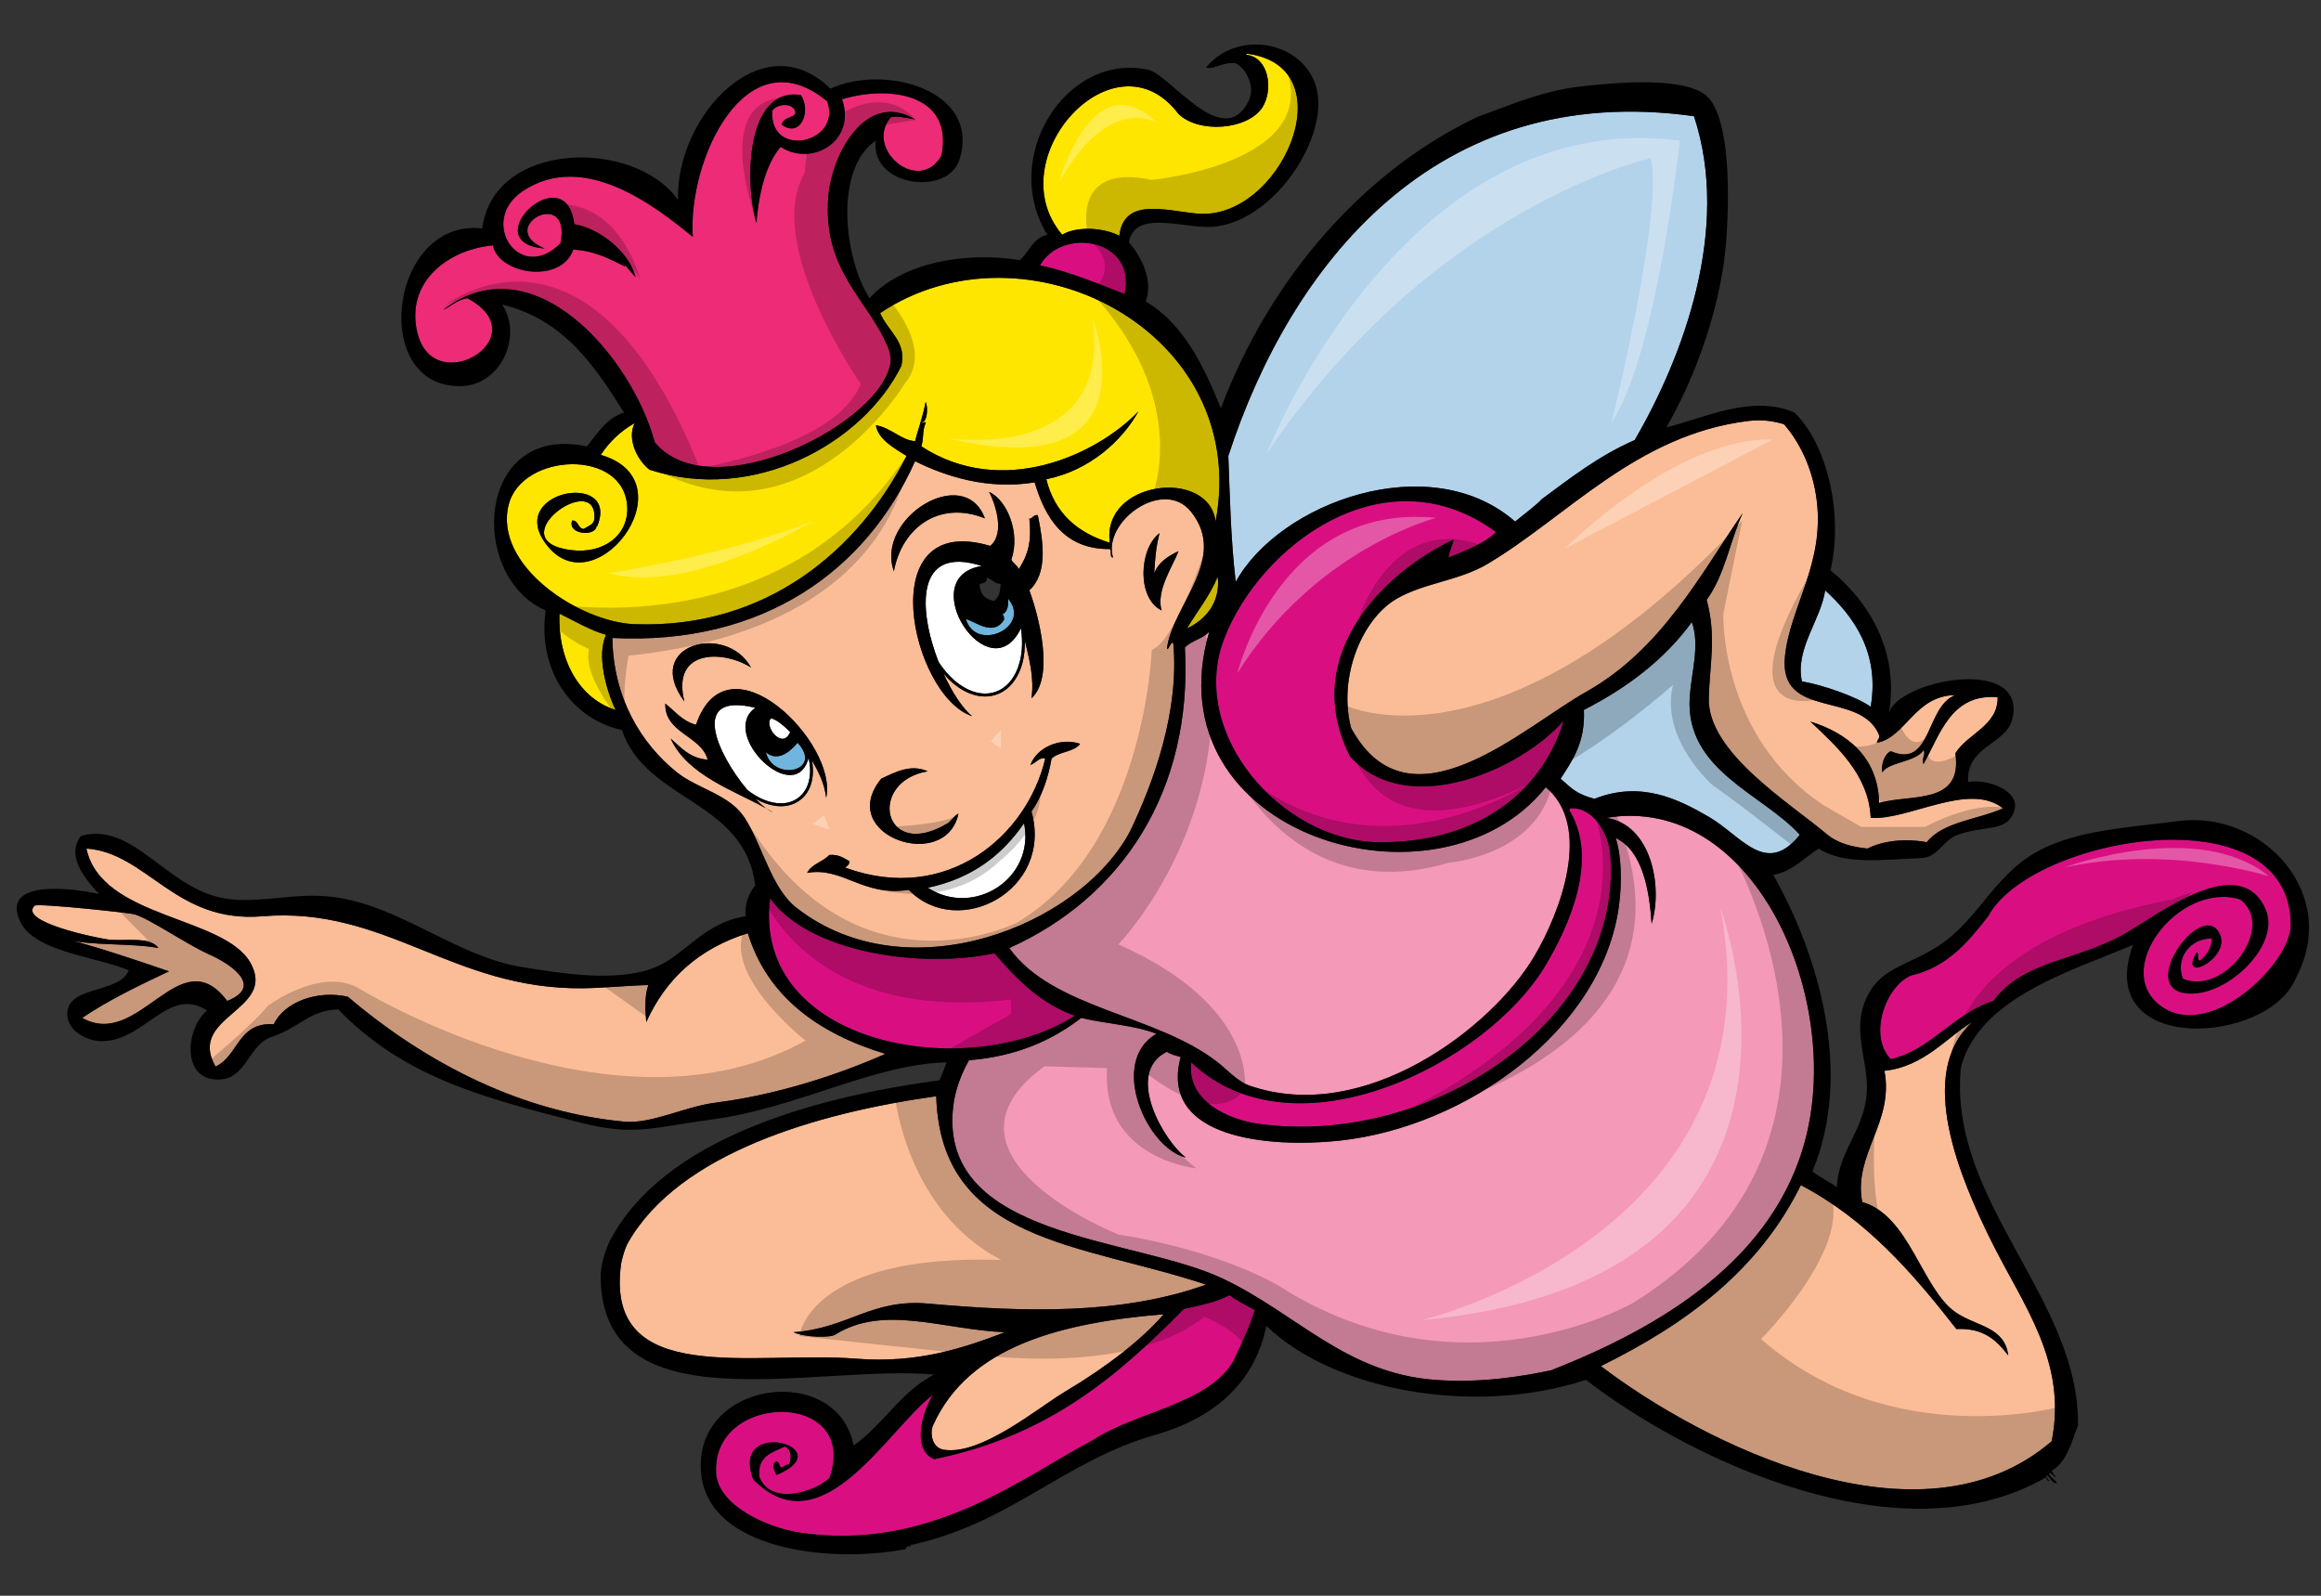<?xml version="1.0" encoding="utf-8"?>
<!-- Generator: Adobe Illustrator 17.0.0, SVG Export Plug-In . SVG Version: 6.00 Build 0)  -->
<!DOCTYPE svg PUBLIC "-//W3C//DTD SVG 1.1//EN" "http://www.w3.org/Graphics/SVG/1.1/DTD/svg11.dtd">
<svg version="1.1" id="Layer_1" xmlns="http://www.w3.org/2000/svg" xmlns:xlink="http://www.w3.org/1999/xlink" x="0px" y="0px"
	 width="200px" height="137.5px" viewBox="0 0 200 137.5" style="enable-background:new 0 0 200 137.5;" xml:space="preserve">
<rect x="0" y="0" width="200" height="137.5" fill="#333333" stroke="none"/>
<path id="color6" style="fill:#EE2B76;" d="M56.418,38.1C54.443,30.792,45.976,20.765,38.18,26.7
	c0.504-0.175,1.226-0.893,2.097-1.002c6.496,3.469-3.822,9.397-4.468,2.005c-0.341-3.901,3.214-6.249,6.657-6.565
	c0.545,2.551,5.925,3.33,6.931,0.365c1.867,0.109,3.14,0.812,4.468,1.459c-0.002-0.07-0.012-0.107-0.025-0.129
	c0.255,0.246,0.62,0.742,0.937,1.041c-0.604-2.219-3.126-4.195-5.29-4.559c-0.717-5.961-8.707,1.631-2.553,2.097
	c-4.357-1.815,2.36-5.421,1.368-0.457c-3.5,3.557-7.122-1.869-3.283-4.468c5.342-3.617,11.611,1.431,14.682,3.921
	c-0.464-6.612,4.582-17.484,11.581-11.672c1.287,3.624-4.983,4.975-4.741,0.82c0.349-0.608,1.9-0.806,2.006,0.183
	c-0.137,0.44-1.051,0.326-1.186,1.003c1.646,1.203,2.576-1.219,1.642-2.554c-4.753-0.711-4.839,7.593-3.83,11.035
	c0.208-2.41,0.757-5.013,2.098-6.566c2.706,1.752,6.541-0.514,5.289-4.104c3.888-1.189,9.632-0.588,8.573,4.833
	c-1.892,3.441-6.702-0.513-4.377-3.283c0.595-0.149,1.445,0.098,2.097,0.182c-4.166-2.507-7.172,2.88-7.478,6.657
	c-0.525,6.493,3.537,8.917,5.198,13.132c0.13,0.331,0.19,0.918,0.183,1.003C76.273,36.408,61.232,43.99,56.418,38.1z"/>
<path id="color5" style="fill:#FFE600;" d="M102.287,54.149c0.876-1.495,1.957-2.785,2.645-4.469
	C105.187,51.943,103.855,53.406,102.287,54.149z M96.451,20.317c0.399-3.313,3.888-2.188,6.658-1.916
	c7.234,0.715,13.041-12.639,4.377-13.77c-0.056,0.005-0.108,0.014-0.092,0.091c1.923,0.194,2.384,2.992,1.368,4.56
	c-1.289,1.906-5.418,2.244-7.204,0.547c-5.488-7.297-15.599,3.838-10.031,10.395C92.818,19.441,95.168,19.635,96.451,20.317z
	 M53.044,61.171c-3.022-0.937-4.995-4.175-4.833-8.298c1.357,0.663,2.624,1.43,4.012,1.824
	C51.409,56.443,52.214,59.432,53.044,61.171z M78.122,39.286c-1.051-0.652-2.46-1.432-2.645-2.645
	c1.308,0.212,2.211,1.314,3.374,1.368c0.183-0.769,0.658-2.025,0.912-3.375c0.241,0.447,0.132,1.845-0.364,1.733
	c0.121,0.223,0.275-0.165,0.364,0.091c-0.288,0.612-0.143,1.195-0.364,2.006c6.961,4.521,15.119,0.713,18.694-3.009
	c-1.375,2.495-4.197,5.097-7.933,5.836c0.727,2.921,2.674,4.621,5.471,5.471c-0.718-5.381,8.538-6.457,9.119-1.824
	c3.098-16.463-16.417-26.321-28.907-17.964c0.683,1.596,2.32,2.479,1.824,4.56c-3.31,6.691-12.738,11.867-21.704,8.937
	c-1.013-0.787-1.97-2.611-1.276-4.013c-1.204,0.681-2.169,1.601-2.919,2.736c7.944,2.311-0.81,13.695-4.924,7.387
	c-2.899-4.446,6.774-5.994,4.559-1.094c-0.009-0.102,0.133-0.142,0-0.183c-0.013,0.973-2.563,0.768-2.097-0.456
	c0.587-0.01,0.456,0.699,1.003,0.729c0.431-0.303,0.884-0.367,0.912-0.912c0.215-4.245-8.326,1.945-2.006,2.735
	c2.804,0.351,4.961-1.28,4.833-3.739c-0.263-5.06-9.083-4.647-10.213-0.182c-1.334,5.27,6.128,10.135,10.852,10.305
	C66.101,54.193,73.998,47.345,78.122,39.286z"/>
<path id="color4" style="fill:#B3D3EB;" d="M157.276,50.867c2.368,2.168,4.73,5.29,3.921,10.031
	c-1.203-0.859-4.08-1.867-5.929-2.189C154.675,55.884,156.885,53.472,157.276,50.867z M130.557,44.939
	c0.727-0.589,1.951-1.518,2.279-1.915c2.515-1.864,4.978-3.777,8.025-5.107c4.109-7.056,8.333-18.156,5.107-27.904
	c-22.357-3.134-34.815,12.969-40.124,29.273c0.134,3.567,0.209,7.218,0.638,10.851C110.233,43.301,123.214,38.54,130.557,44.939z
	 M145.603,60.077c0.14-2.152,0.896-4.462,0.183-6.475c-2.373,3.251-5.583,5.665-9.303,7.569c0.133,2.776-0.965,4.323-2.006,5.928
	c1.012,0.898,1.402,1.323,2.918,1.733c3.998-1.578,7.19,0.01,9.85,1.551c2.814,1.632,4.923,5.192,7.843,1.55
	C151.912,68.403,145.189,66.401,145.603,60.077z"/>
<path id="color3" style="fill:#F499B8;" d="M102.104,55.791c0.558-0.597,1.563-0.748,2.098-1.368
	c-5.125,17.613,19.78,24.968,28.998,13.405c4.041,3.363,1.289,10.723-1.002,14.59c-3.648,6.16-14.632,14.557-24.53,11.126
	c-1.021-0.353-1.913-1.36-2.736-2.006c-5.291-4.149-14.223-4.591-17.964-9.849C96.544,77.395,102.79,68.293,102.104,55.791z
	 M155.635,97.921c3.074-12.358-4.678-29.544-17.236-27.448c3.838,0.533,4.928,5.85,3.922,9.119c-0.193-2.872-0.77-6.289-3.101-7.387
	c0.467,1.35,0.589,3.659,0.274,5.928c-1.477,10.627-13.107,18.977-24.075,20.153c-6,0.644-15.589-0.156-13.679-7.204
	c-0.414-0.133-0.869-0.226-1.186-0.456c-3.699,1.806-0.251,7.737,1.641,9.119c-3.389-0.802-6.693-8.236-2.553-10.669
	c-1.868-0.746-4.37-0.857-6.474-1.368c-2.505,1.934-5.562,3.315-9.666,3.648c-0.683,1.196-1.207,2.582-1.368,4.012
	c-1.282,11.374,15.515,11.188,23.163,14.773c6.403,3.003,10.604,8.169,18.329,8.756c3.961,0.299,7.476-0.294,10.031-0.821
	C142.789,114.479,152.957,108.683,155.635,97.921z"/>
<path id="color2" style="fill:#D90F81;" d="M96.907,25.333c-1.838-0.687-4.679-1.946-7.294-2.462
	C91.507,19.504,97.981,20.588,96.907,25.333z M105.478,55.061c3.077-8.041,13.882-16.238,23.438-9.21
	c-1.077,1.021-2.615,1.581-4.104,2.189c0.099-0.625,0.292-0.858,0.456-1.55c-5.796,2.704-13.386,9.852-8.938,18.694
	c5.013,5.569,14.915,0.988,18.42-3.101c-1.953,6.482-7.826,10.581-15.958,10.487C110.411,72.473,102.371,63.183,105.478,55.061z
	 M108.397,96.827c14.774,2.077,31.466-8.856,30.367-23.163c-0.14-1.806-1.458-4.162-3.466-4.012c-0.036,0.129-0.109,0.153,0,0.273
	c2.438,4.196-0.053,9.76-2.099,13.223c-4.996,8.459-21.601,16.869-30.548,8.39C102.219,94.94,106.013,96.492,108.397,96.827z
	 M92.621,87.525c-3.02-1.084-5.029-3.178-6.931-5.381c-6.476,1.357-16.033-0.11-19.332-4.741
	C64.777,90.127,83.443,93.383,92.621,87.525z M171.319,78.953c-1.724,2.197-3.476,4.366-6.657,5.107
	c-2.153,0.908-3.713,5.135-1.732,7.204c3.467-0.789,5.374-3.927,8.846-5.016c2.585-3.533,7.157-3.392,11.398-5.837
	c2.879-1.659,9.793-7.064,12.037-2.097c1.33,2.943-2.872,7.159-6.2,7.295c-5.403,0.221,0.773-8.422,2.28-5.106
	c0.944,2.079-3.646,4.357-2.007,1.55c0.295,0.173-0.067,0.532,0.273,0.729c0.537-0.385,1.095-1.202,1.003-1.915
	c-1.91-0.007-3.12,1.771-2.462,3.466c3.647,1.504,8.056-4.519,4.925-6.84c-5.31-1.606-11.273,6.254-6.658,9.302
	c4.273,2.821,11.052-3.872,11.035-7.112C197.341,68.139,174.999,72.069,171.319,78.953z M102.015,112.785
	c-5.868,5.948-11.768,10.943-21.522,12.949c-2.107-0.926-0.815-4.487-0.091-5.563c-3.986,3.045-9.577,13.343-15.503,7.295
	c-2.058-5.441,7.758-2.778,2.006-0.364c-0.159-0.357-0.491-0.926,0-1.185c0.384,0.134,0.157,0.463,0.456,0.546
	c0.209-0.095,0.323-0.284,0.639-0.272c0.216-0.638,0.188-1.289-0.364-1.551c-1.088,0.522-2.416,0.806-2.189,2.645
	c0.959,2.403,4.569,1.353,6.019,0.091c2.684-7.612-10.153-7.494-9.758-0.456c0.164,2.915,4.651,4.731,7.022,5.106
	c11.333,1.795,19.446-4.798,25.442-7.935c3.78-2.481,9.933-3.077,12.129-6.838c0.521-1.18,1.372-2.822,1.823-4.377
	c-0.753-0.401-1.518-0.792-2.188-1.277C104.825,112.193,103.414,112.484,102.015,112.785z"/>
<path id="color1_1_" style="fill:#FBBD97;" d="M136.666,59.621c-5.417,3.043-15.248,12.326-20.244,3.101
	c-1.139-4.37,0.932-9.39,3.921-11.126c2.389-1.387,5.389-1.547,7.843-3.009c6.906-4.115,12.813-11.11,22.433-12.311
	c1.255-0.157,2.24,0.019,3.102,0.273c1.345,1.53,2.488,3.827,2.826,6.566c0.677,5.473-2.282,9.147-2.734,13.405
	c-0.596,5.589,6.55,2.912,8.115,6.839c0.061,0.334-0.197,0.35-0.183,0.638c2.485-0.464,3.242-4.067,6.748-4.103
	c-2.57,0.944-2.006,6.389-5.563,4.833c-0.551,0.24-0.863,1.202-0.73,1.823c0.551-0.912,2.848-0.857,3.556-1.915
	c0.221,0.276-0.224,0.87,0,1.185c1.434-2.55,2.371-6.079,6.384-5.745c0.025,2.489-2.594,3.119-3.647,4.833
	c0.667,4.527-3.923,3.479-6.565,4.286c-0.102-3.967-2.751-6.034-5.928-7.021c2.173,2.053,5.051,4.569,5.198,8.298
	c3.3,0.225,8.463-3.147,11.398-0.82c-2.18,0.98-5.175,1.147-6.565,2.918c-1.859-0.344-3.778-0.132-5.107,0.547
	c-1.351-0.139-2.576-0.447-3.557-1.277c-3.143-2.657-10.236-7.012-10.122-11.672c0.071-2.941,0.681-5.303-0.183-8.481
	c1.569-2.155,1.979-4.97,3.101-7.477C146.474,49.588,143.146,55.982,136.666,59.621z M80.401,122.816
	c-0.287,0.638-0.11,1.93,0.912,2.098c3.227,0.526,8.108-3.6,10.488-5.016c3.442-2.048,6.539-4.41,8.48-6.657
	C91.52,113.971,83.49,115.948,80.401,122.816z M80.675,94.456C70.43,95.889,58.54,99.359,54.138,107.04
	c-0.29,0.505-0.568,1.445-0.639,2.007c-1.327,10.561,11.455,7.323,20.245,8.024c5.295,0.423,9.241-0.898,12.858-2.279
	c-5.251-0.206-10.424-2.409-14.591,0.183c-0.369,0.308-2.593,0.288-3.647-0.183c4.781-0.341,6.677-2.914,11.672-2.463
	c8.118,0.734,16.636,0.984,23.893-1.642C93.174,107.113,81.052,107.066,80.675,94.456z M52.769,54.97
	c13.023,0.657,21.9-5.845,26.082-15.229c2.643,1.315,6.28,2.483,10.305,1.824c0.851,2.864,2.418,5.782,6.475,5.745
	c0.201,0.133-0.054,0.722,0.273,0.729c-0.92-3.108,4.37-6.942,6.748-3.92c3.199,4.063-1.621,8.006-2.098,11.763
	c0.135,0.217,0.359-0.726,0.547-0.455c0.542,5.851-1.701,11.999-3.738,16.232c-4.377,8.184-19.207,13.99-28.726,6.565
	c-2.179-1.7-2.886-5.271-4.468-7.751c-1.286-2.017-4.073-2.508-5.836-3.922C55.21,64.049,52.841,60.094,52.769,54.97z
	 M100.099,52.599c-0.516-1.671,0.979-3.858,1.459-5.107c-0.914,0.422-1.729,0.946-2.097,1.915c0.075-1.392,0.156-2.258,0.456-3.465
	C98.142,47.268,97.944,51.565,100.099,52.599z M85.234,42.385c0.375,0.696,1.489,3.497,0.091,4.651
	c-10.302-3.062-6.831,12.923-1.55,14.681c-0.832-0.68-1.734-2.059-2.474-3.68c1.035,1.225,2.318,1.973,3.581,1.973
	c0.336,0,0.665-0.054,0.976-0.162c1.094-0.378,1.897-1.371,2.263-2.796c0.15-0.586,0.2-1.223,0.188-1.877
	c0.368,1.599,0.827,3.209,0.572,4.992c2.021-1.829,0.615-7.153-0.183-9.301c1.596-1.461,1.214-4.142,0.729-6.475
	c-0.409-0.081-0.54,0.418-0.729,0.274c0.207,1.961-0.092,3.118-0.912,4.376c-0.132-0.354-0.487-0.485-0.639-0.82
	C87.95,45.925,86.784,43.089,85.234,42.385z M77.027,49.225c0.678-3.715,3.863-6.152,7.842-4.56
	C83.097,39.881,75.381,44.66,77.027,49.225z M82.59,70.107c-0.395,0.184-0.577,0.578-0.912,0.821
	c-5.614,3.39-6.988-3.597-1.732-4.468c-1.475-0.654-2.794,0.07-4.013,0.638C71.945,71.992,81.51,75.256,82.59,70.107z
	 M71.465,73.664c-0.55,0.605-1.533,0.777-1.916,1.551c3.042-0.564,4.796,2.076,8.754,1.459c4.268,4.374,12.479,0.041,10.579-6.748
	c0.896-1.265,1.446-2.934,1.732-4.561c0.628-0.618,1.944-0.548,2.462-1.276c-1.75-0.584-3.754,0.346-4.286,1.824
	c0.532-0.202,0.808-0.714,1.277-0.548c-1.56,6.645-8.453,12.603-17.235,9.394c0.151-0.151,0.369-0.239,0.364-0.548
	C72.712,73.937,72.281,73.607,71.465,73.664z M58.971,60.441c-1.153-4.648,3.532-4.373,5.745-2.918
	C62.578,53.6,55.335,55.542,58.971,60.441z M57.33,60.624c-0.086,2.555,3.117,2.771,3.647,4.833
	c-1.553-0.119-2.288-1.055-3.191-1.824c1.434,3.17,5.529,4.514,8.247,6.031c0.215,0.157,0.418,0.278,0.599,0.353
	c-0.19-0.119-0.391-0.236-0.599-0.353c-0.3-0.219-0.628-0.514-0.964-0.858c0.736,0.419,1.499,0.663,2.216,0.663
	c0.599,0,1.131-0.159,1.58-0.473c1.006-0.705,1.364-2.006,1.103-3.479c0.53,0.952,1.062,1.904,1.224,3.224
	c1.048-4.67-8.496-14.3-11.216-6.292C58.791,62.141,58.168,61.275,57.33,60.624z M171.593,106.949
	c-2.62-5.288-6.591-14.438-1.642-18.877c-2.066,1.164-4.097,3.84-7.569,4.195c0.851,4.458-2.707,7.211-1.915,11.307
	c4.063,1.143,5.156,7.485,8.025,9.485c1.796,1.251,4.248,1.227,4.56,3.738c-0.98-1.27-2.099-2.401-4.469-2.279
	c-3.771-4.832-7.76-9.444-13.405-12.401c-3.605,7.337-9.9,11.983-17.234,15.593c8.638,6.584,27.511,16.223,38.848,6.476
	C178.17,117.314,174.306,112.427,171.593,106.949z M61.707,95.003c5.174-0.652,10.501-2.382,14.59-4.194
	c-5.808-1.761-10.191-4.965-11.854-10.396c-4.174,1.297-7.055,3.889-8.755,7.66c-0.103-1.121-0.143-2.321,0.183-3.191
	c-1.56,0.021-3.788,0.248-5.563,0.273c-11.304,0.163-17.033-7.092-27.722-6.201c-7.484,0.623-9.913-5.48-15.138-5.836
	c1.276,6.051,11.849,5.787,14.134,9.848c2.323,4.129-5.511,4.559-3.009,8.938c1.979-0.908,1.918-3.857,5.016-3.647
	c0.925-1.938,3.781-2.968,6.383-2.37c5.981,5.082,14.159,9.848,23.801,10.76C56.15,96.869,58.987,95.347,61.707,95.003z
	 M19.577,86.249c3.252-1.295,0.167-3.251-1.55-4.013c-1.958-0.868-5.181-3.119-6.475-3.465c-0.433-0.116-8.33-0.968-8.571-0.731
	c-1.426,1.402,5.379,2.787,6.383,2.918c1.266,0.166,3.601-0.31,4.286,0.731c-2.298-0.445-5.923-0.186-7.751-0.731
	c2.976,0.791,5.946,1.811,8.663,2.736c-2.661,1.247-5.29,2.529-7.478,4.013C12.019,90.502,15.499,80.809,19.577,86.249z"/>
<path id="fill" style="fill:#FFFFFF;" d="M85.052,49.772c0.429,0.149,0.641,0.514,1.185,0.547c-0.076,0.787-0.129,1.032-0.547,1.459
	c-0.802-0.11-1.241-0.583-1.276-1.459C84.754,50.265,85.061,50.177,85.052,49.772z M68.09,63.086
	c-0.431-0.451-1.153-1.095-1.642-1.186C65.774,62.497,67.401,64.683,68.09,63.086z M79.946,76.491c3.82-0.8,6.419-2.821,8.298-5.563
	C89.205,75.721,83.897,79.063,79.946,76.491z M68.09,63.086c-0.431-0.451-1.153-1.095-1.642-1.186
	C65.774,62.497,67.401,64.683,68.09,63.086z M68.72,68.791c0.982-0.687,1.29-2.001,0.955-3.483c-1.16,4.343-7.751-2.054-4.594-4.319
	c-5.725-1.409-3.285,3.976-0.685,7.072c0.925,0.731,1.952,1.158,2.888,1.158C67.831,69.219,68.314,69.075,68.72,68.791z
	 M85.69,51.778c0.418-0.427,0.471-0.672,0.547-1.459c-0.544-0.033-0.756-0.398-1.185-0.547c0.009,0.405-0.298,0.493-0.638,0.547
	C84.45,51.195,84.889,51.668,85.69,51.778z M84.596,48.769c-5.729-1.851-5.481,3.733-3.725,8.252c1.069,1.659,2.58,2.74,4.012,2.74
	c0.308,0,0.609-0.05,0.894-0.148c1.012-0.35,1.759-1.281,2.103-2.622c0.224-0.871,0.24-1.849,0.094-2.85
	C85.242,59.8,78.646,49.733,84.596,48.769z"/>
<path id="color1" style="fill:#70B5DE;" d="M65.993,64.819c0.983,0.816,1.989,0.067,2.736-0.821
	C71.001,66.473,66.616,67.392,65.993,64.819z M86.329,52.963c0.2,0.014,0.196,0.23,0.183,0.457
	c-0.899,1.405-2.348,0.223-3.283-0.092c0.841,2.938,5.702,0.733,3.647-1.732C86.894,52.144,86.851,52.74,86.329,52.963z"/>
<path id="outline" d="M67.284,69.469c-0.716,0-1.48-0.244-2.216-0.663c-0.113-0.116-0.227-0.237-0.341-0.365
	c1.427,0.964,2.986,1.208,4.065,0.453c1.064-0.745,1.36-2.182,0.956-3.771c0.072,0.132,0.145,0.263,0.218,0.395
	c0.261,1.474-0.097,2.774-1.103,3.479C68.415,69.31,67.883,69.469,67.284,69.469z M69.675,65.308
	c0.335,1.482,0.027,2.796-0.955,3.483c-0.406,0.284-0.889,0.428-1.436,0.428c-0.936,0-1.962-0.427-2.888-1.158
	c0.11,0.132,0.22,0.258,0.331,0.38c1.427,0.964,2.986,1.208,4.065,0.453c1.064-0.745,1.36-2.182,0.956-3.771
	c-0.005-0.01-0.011-0.02-0.017-0.03C69.716,65.169,69.694,65.236,69.675,65.308z M85.818,59.731
	c-1.566,0.542-3.394-0.377-4.722-2.159c0.067,0.158,0.137,0.313,0.206,0.467c1.035,1.225,2.318,1.973,3.581,1.973
	c0.336,0,0.665-0.054,0.976-0.162c1.094-0.378,1.897-1.371,2.263-2.796c0.15-0.586,0.2-1.223,0.188-1.877
	c-0.057-0.248-0.109-0.496-0.159-0.744C88.424,56.95,87.543,59.134,85.818,59.731z M85.818,59.731
	c1.725-0.596,2.606-2.78,2.333-5.299c-0.031-0.155-0.064-0.31-0.09-0.465c-0.028,0.063-0.059,0.114-0.087,0.174
	c0.146,1.001,0.129,1.979-0.094,2.85c-0.344,1.341-1.091,2.272-2.103,2.622c-0.285,0.099-0.586,0.148-0.894,0.148
	c-1.432,0-2.943-1.081-4.012-2.74c0.072,0.186,0.147,0.369,0.225,0.551C82.424,59.354,84.252,60.273,85.818,59.731z M82.59,70.107
	c-0.395,0.184-0.577,0.578-0.912,0.821c-5.614,3.39-6.988-3.597-1.732-4.468c-1.475-0.654-2.794,0.07-4.013,0.638
	C71.945,71.992,81.51,75.256,82.59,70.107z M69.549,75.215c3.042-0.564,4.796,2.076,8.754,1.459
	c4.268,4.374,12.479,0.041,10.579-6.748c0.896-1.265,1.446-2.934,1.732-4.561c0.628-0.618,1.944-0.548,2.462-1.276
	c-1.75-0.584-3.754,0.346-4.286,1.824c0.532-0.202,0.808-0.714,1.277-0.548c-1.56,6.645-8.453,12.603-17.235,9.394
	c0.151-0.151,0.369-0.239,0.364-0.548c-0.485-0.274-0.917-0.604-1.732-0.547C70.915,74.27,69.932,74.441,69.549,75.215z
	 M88.244,70.929c0.961,4.792-4.347,8.134-8.298,5.563C83.766,75.691,86.364,73.67,88.244,70.929z M77.027,49.225
	c-1.646-4.565,6.069-9.344,7.842-4.56C80.89,43.073,77.706,45.51,77.027,49.225z M58.971,60.441
	c-3.636-4.899,3.607-6.842,5.745-2.918C62.503,56.069,57.818,55.793,58.971,60.441z M66.033,69.664
	c0.208,0.116,0.409,0.233,0.599,0.353C66.45,69.942,66.248,69.821,66.033,69.664z M99.916,45.942
	c-0.3,1.207-0.381,2.073-0.456,3.465c0.368-0.969,1.183-1.493,2.097-1.915c-0.479,1.249-1.975,3.436-1.459,5.107
	C97.944,51.565,98.142,47.268,99.916,45.942z M85.326,47.037c-10.302-3.062-6.831,12.923-1.55,14.681
	c-0.832-0.68-1.734-2.059-2.474-3.68c-0.07-0.154-0.14-0.309-0.206-0.467c-0.077-0.182-0.152-0.365-0.225-0.551
	c-1.757-4.519-2.004-10.103,3.725-8.252c-5.949,0.964,0.646,11.031,3.378,5.372c0.029-0.059,0.06-0.111,0.087-0.174
	c0.026,0.155,0.059,0.31,0.09,0.465c0.05,0.248,0.102,0.496,0.159,0.744c0.368,1.599,0.827,3.209,0.572,4.992
	c2.021-1.829,0.615-7.153-0.183-9.301c1.596-1.461,1.214-4.142,0.729-6.475c-0.409-0.081-0.54,0.418-0.729,0.274
	c0.207,1.961-0.092,3.118-0.912,4.376c-0.132-0.354-0.487-0.485-0.639-0.82c0.8-2.297-0.365-5.133-1.915-5.837
	C85.609,43.082,86.723,45.883,85.326,47.037z M85.052,49.772c0.429,0.149,0.641,0.514,1.185,0.547
	c-0.076,0.787-0.129,1.032-0.547,1.459c-0.802-0.11-1.241-0.583-1.276-1.459C84.754,50.265,85.061,50.177,85.052,49.772z
	 M83.228,53.328c0.936,0.315,2.384,1.497,3.283,0.092c0.013-0.227,0.017-0.442-0.183-0.457c0.522-0.223,0.566-0.82,0.547-1.368
	C88.93,54.061,84.069,56.266,83.228,53.328z M187.733,70.746c-3.99,0.518-8.022,0.726-11.308,2.189
	c-4.52,2.012-5.699,6.18-9.393,8.571c-2.806,1.817-5.242,1.866-6.383,4.924c-0.811,2.171-0.02,4.345,0.183,6.384
	c0.413,4.186-2.373,5.869-2.554,9.483c-0.653-0.501-1.469-0.842-2.098-1.368c3.537-8.539,0.502-18.686-3.374-25.533
	c1.72-0.347,2.643-1.491,3.921-2.279c2.17,1.418,5.342,0.967,8.846,0.82c1.344-0.056,1.92-1.496,2.918-1.915
	c2.43-1.021,4.539-0.157,5.106-2.279c0.42-1.569-2.175-2.638-4.012-2.371c-0.131-3.186,3.312-3.164,3.83-5.472
	c1.243-5.521-10.101-3.255-10.669-0.364c0.981-5.443-1.76-9.744-5.017-12.402c1.157-4.894-0.325-10.911-3.1-13.588
	c-3.71-1.58-7.625,0.441-11.034,1.277c2.515-4.36,4.855-10.649,5.198-16.688c0.202-3.545,0.262-9.387-1.458-11.582
	c-1.633-2.082-8.229-1.435-11.217-1.094c-3.512,0.399-6.893,1.971-8.664,2.553c-9.801,4.58-17.993,13.839-22.25,25.168
	c-1.51-3.719-3.205-7.252-6.476-9.21c0.711-1.889-0.497-4.001-1.458-5.106c0.598-3.008,5.038-0.961,7.66-1.368
	c4.827-0.749,8.918-6.86,8.663-10.943c-0.296-4.745-6.692-6.369-9.665-2.735c0.651,0.213,1.423-0.507,2.553-0.365
	c0.83,0.387,1.759,1.968,1.095,3.284c-2.202,4.356-6.749-2.339-8.663-2.737c-7.132-1.479-12.746,7.635-8.664,14.226
	c-1.253,0.268-1.554,1.486-2.371,2.189c-4.76-0.776-10.22,0.253-12.95,3.283c-2.187-3.416-3.098-11.107,0.547-13.588
	c-0.537,3.932,6.199,4.85,7.204,1.641c1.872-5.975-6.437-8.274-11.126-6.11c-5.829-5.755-13.332,2.381-13.132,9.576
	c-3.75-5.282-15.864-5.143-16.87,2.462c-8.046-0.902-9.768,13.89-1.733,13.588c3.345-0.126,5.234-4.297,3.465-7.022
	c5.305,1.291,7.937,5.255,10.487,9.301c-1.539,0.498-2.28,1.793-3.192,2.918c-9.587-2.056-10.292,11.226-3.556,14.135
	c-0.719,4.988,2.093,9.321,6.565,10.304c2.103,6.196,10.595,6.003,11.49,13.405c-0.555,0.613-0.918,1.651-0.821,2.644
	c-3.609,0.533-5.216,3.333-7.751,4.378c-3.268,1.347-8.024,0.558-11.491,0c-5.694-0.917-10.357-5.205-16.141-6.02
	c-3.255-0.458-5.966,0.471-8.937,0.183c-5.468-0.529-8.22-6.76-12.949-5.472c-1.464,1.884,0.716,4.058,1.55,5.017
	c-2.392-0.549-8.637-1.3-6.749,2.461c1.271,2.531,6.578,2.95,9.301,4.104c-0.754,2.011-5.157,1.3-5.289,3.648
	c-0.089,1.584,1.719,2.472,3.009,2.462c3.684-0.026,5.72-4.793,9.028-2.645c-1.798,1.536-2.154,5.609,0.547,5.928
	c2.881,0.339,2.892-2.942,5.015-3.648c2.494-0.829,3.222-2.299,5.746-2.371c5.643,5.809,12.34,7.578,20.882,9.758
	c4.623,1.179,6.197,0.409,11.308-0.273c7.443-0.996,13.903-4.769,20.244-4.925c-0.227,0.503-0.382,1.077-0.638,1.55
	c-11.42,1.52-23.866,5.271-28.36,13.77c-0.434,0.82-0.817,2.273-0.821,3.01c-0.065,13.213,18.461,7.651,28.726,8.571
	c-2.868,1.479-4.372,4.322-6.931,6.11c-1.407-7.254-13.955-5.635-13.131,2.463c0.663,6.522,11.052,7.729,17.6,6.474
	c0.229-0.432,0.221-0.146,0.547-0.273c-0.098,0.004-0.232-0.044-0.091-0.091c8.476-1.786,13.239-7.265,21.065-9.485
	c4.89-1.386,8.546-4.33,9.575-9.393c5.681,5.488,17.728,7.862,27.539,4.652c8.869,6.845,27.153,15.631,39.669,8.389
	c-0.043,0.178,0.245,0.466,0.272,0.272c-0.18-0.063-0.242-0.243-0.272-0.455c0.38,0.168,0.419,0.676,0.911,0.729
	c-0.083-0.374-0.768-0.627-0.639-0.912c0.248-0.026,0.415,0.489,0.548,0.274c-0.2-0.073-0.229-0.319-0.364-0.457
	c1.316-0.751,1.696-2.436,2.279-3.921c0.135-10.852-11.025-19.187-10.122-30.549c0.009-0.115,0.058-0.435,0.091-0.547
	c1.758-5.815,9.428-8.041,14.773-10.305c-3.536,9.563,11.719,8.666,14.044,2.826C201.685,77.033,194.985,69.805,187.733,70.746z
	 M147.245,70.382c-2.659-1.541-5.852-3.129-9.85-1.551c-1.516-0.409-1.906-0.835-2.918-1.733c1.041-1.604,2.139-3.151,2.006-5.928
	c3.72-1.904,6.93-4.318,9.303-7.569c0.713,2.013-0.043,4.323-0.183,6.475c-0.414,6.325,6.309,8.327,9.484,11.855
	C152.168,75.574,150.06,72.014,147.245,70.382z M102.104,55.791c0.558-0.597,1.563-0.748,2.098-1.368
	c-5.125,17.613,19.78,24.968,28.998,13.405c4.041,3.363,1.289,10.723-1.002,14.59c-3.648,6.16-14.632,14.557-24.53,11.126
	c-1.021-0.353-1.913-1.36-2.736-2.006c-5.291-4.149-14.223-4.591-17.964-9.849C96.544,77.395,102.79,68.293,102.104,55.791z
	 M102.287,54.149c0.876-1.495,1.957-2.785,2.645-4.469C105.187,51.943,103.855,53.406,102.287,54.149z M102.652,91.538
	c8.947,8.479,25.552,0.069,30.548-8.39c2.046-3.463,4.536-9.026,2.099-13.223c-0.109-0.12-0.036-0.145,0-0.273
	c2.008-0.15,3.326,2.206,3.466,4.012c1.099,14.307-15.593,25.24-30.367,23.163C106.013,96.492,102.219,94.94,102.652,91.538z
	 M161.197,60.898c-1.203-0.859-4.08-1.867-5.929-2.189c-0.594-2.825,1.616-5.237,2.008-7.842
	C159.644,53.035,162.006,56.156,161.197,60.898z M150.618,36.276c1.255-0.157,2.24,0.019,3.102,0.273
	c1.345,1.53,2.488,3.827,2.826,6.566c0.677,5.473-2.282,9.147-2.734,13.405c-0.596,5.589,6.55,2.912,8.115,6.839
	c0.061,0.334-0.197,0.35-0.183,0.638c2.485-0.464,3.242-4.067,6.748-4.103c-2.57,0.944-2.006,6.389-5.563,4.833
	c-0.551,0.24-0.863,1.202-0.73,1.823c0.551-0.912,2.848-0.857,3.556-1.915c0.221,0.276-0.224,0.87,0,1.185
	c1.434-2.55,2.371-6.079,6.384-5.745c0.025,2.489-2.594,3.119-3.647,4.833c0.667,4.527-3.923,3.479-6.565,4.286
	c-0.102-3.967-2.751-6.034-5.928-7.021c2.173,2.053,5.051,4.569,5.198,8.298c3.3,0.225,8.463-3.147,11.398-0.82
	c-2.18,0.98-5.175,1.147-6.565,2.918c-1.859-0.344-3.778-0.132-5.107,0.547c-1.351-0.139-2.576-0.447-3.557-1.277
	c-3.143-2.657-10.236-7.012-10.122-11.672c0.071-2.941,0.681-5.303-0.183-8.481c1.569-2.155,1.979-4.97,3.101-7.477
	c-3.689,5.378-7.017,11.772-13.497,15.411c-5.417,3.043-15.248,12.326-20.244,3.101c-1.139-4.37,0.932-9.39,3.921-11.126
	c2.389-1.387,5.389-1.547,7.843-3.009C135.092,44.472,140.998,37.477,150.618,36.276z M145.969,10.013
	c3.226,9.748-0.998,20.848-5.107,27.904c-3.048,1.33-5.511,3.243-8.025,5.107c-0.328,0.396-1.553,1.326-2.279,1.915
	c-7.343-6.399-20.323-1.637-24.074,5.198c-0.429-3.633-0.504-7.284-0.638-10.851C111.153,22.982,123.611,6.878,145.969,10.013z
	 M105.478,55.061c3.077-8.041,13.882-16.238,23.438-9.21c-1.077,1.021-2.615,1.581-4.104,2.189c0.099-0.625,0.292-0.858,0.456-1.55
	c-5.796,2.704-13.386,9.852-8.938,18.694c5.013,5.569,14.915,0.988,18.42-3.101c-1.953,6.482-7.826,10.581-15.958,10.487
	C110.411,72.473,102.371,63.183,105.478,55.061z M101.558,9.83c1.786,1.697,5.915,1.359,7.204-0.547
	c1.016-1.567,0.555-4.366-1.368-4.56c-0.017-0.078,0.036-0.086,0.092-0.091c8.664,1.131,2.857,14.484-4.377,13.77
	c-2.769-0.273-6.259-1.398-6.658,1.916c-1.283-0.683-3.632-0.876-4.924-0.092C85.959,13.669,96.07,2.533,101.558,9.83z
	 M96.907,25.333c-1.838-0.687-4.679-1.946-7.294-2.462C91.507,19.504,97.981,20.588,96.907,25.333z M38.18,26.7
	c0.504-0.175,1.226-0.893,2.097-1.002c6.496,3.469-3.822,9.397-4.468,2.005c-0.341-3.901,3.214-6.249,6.657-6.565
	c0.545,2.551,5.925,3.33,6.931,0.365c1.867,0.109,3.14,0.812,4.468,1.459c-0.002-0.07-0.012-0.107-0.025-0.129
	c0.255,0.246,0.62,0.742,0.937,1.041c-0.604-2.219-3.126-4.195-5.29-4.559c-0.717-5.961-8.707,1.631-2.553,2.097
	c-4.357-1.815,2.36-5.421,1.368-0.457c-3.5,3.557-7.122-1.869-3.283-4.468c5.342-3.617,11.611,1.431,14.682,3.921
	c-0.464-6.612,4.582-17.484,11.581-11.672c1.287,3.624-4.983,4.975-4.741,0.82c0.349-0.608,1.9-0.806,2.006,0.183
	c-0.137,0.44-1.051,0.326-1.186,1.003c1.646,1.203,2.576-1.219,1.642-2.554c-4.753-0.711-4.839,7.593-3.83,11.035
	c0.208-2.41,0.757-5.013,2.098-6.566c2.706,1.752,6.541-0.514,5.289-4.104c3.888-1.189,9.632-0.588,8.573,4.833
	c-1.892,3.441-6.702-0.513-4.377-3.283c0.595-0.149,1.445,0.098,2.097,0.182c-4.166-2.507-7.172,2.88-7.478,6.657
	c-0.525,6.493,3.537,8.917,5.198,13.132c0.13,0.331,0.19,0.918,0.183,1.003c-0.48,5.33-15.522,12.913-20.336,7.022
	C54.443,30.792,45.976,20.765,38.18,26.7z M53.591,22.689c0.053-0.015,0.132,0.036,0.227,0.123
	C53.76,22.787,53.664,22.883,53.591,22.689z M43.833,43.48c1.131-4.465,9.95-4.877,10.213,0.182c0.127,2.458-2.03,4.09-4.833,3.739
	c-6.319-0.791,2.222-6.98,2.006-2.735c-0.028,0.544-0.481,0.608-0.912,0.912c-0.547-0.03-0.416-0.739-1.003-0.729
	c-0.466,1.224,2.084,1.429,2.097,0.456c0.06,0.019,0.061,0.037,0.048,0.061c1.994-4.748-7.482-3.192-4.607,1.216
	c4.114,6.309,12.868-5.076,4.924-7.387c0.75-1.135,1.715-2.055,2.919-2.736c-0.693,1.401,0.263,3.226,1.276,4.013
	c8.966,2.93,18.394-2.245,21.704-8.937c0.496-2.081-1.141-2.963-1.824-4.56c12.49-8.357,32.005,1.501,28.907,17.964
	c-0.581-4.633-9.836-3.557-9.119,1.824c-2.797-0.85-4.745-2.55-5.471-5.471c3.736-0.739,6.558-3.341,7.933-5.836
	c-3.575,3.723-11.733,7.531-18.694,3.009c0.222-0.812,0.077-1.395,0.364-2.006c-0.089-0.255-0.243,0.132-0.364-0.091
	c0.497,0.112,0.605-1.286,0.364-1.733c-0.254,1.35-0.729,2.605-0.912,3.375c-1.163-0.054-2.066-1.156-3.374-1.368
	c0.185,1.213,1.593,1.993,2.645,2.645c-4.124,8.06-12.021,14.908-23.436,14.499C49.961,53.615,42.499,48.75,43.833,43.48z
	 M48.211,52.873c1.357,0.663,2.624,1.43,4.012,1.824c-0.814,1.747-0.009,4.735,0.821,6.475
	C50.021,60.234,48.049,56.996,48.211,52.873z M64.169,70.473c-1.286-2.017-4.073-2.508-5.836-3.922
	c-3.123-2.501-5.492-6.457-5.564-11.581c13.023,0.657,21.9-5.845,26.082-15.229c2.643,1.315,6.28,2.483,10.305,1.824
	c0.851,2.864,2.418,5.782,6.475,5.745c0.201,0.133-0.054,0.722,0.273,0.729c-0.92-3.108,4.37-6.942,6.748-3.92
	c3.199,4.063-1.621,8.006-2.098,11.763c0.135,0.217,0.359-0.726,0.547-0.455c0.542,5.851-1.701,11.999-3.738,16.232
	c-4.377,8.184-19.207,13.99-28.726,6.565C66.458,76.523,65.751,72.953,64.169,70.473z M7.083,87.708
	c2.188-1.483,4.817-2.766,7.478-4.013c-2.717-0.926-5.688-1.945-8.663-2.736c1.828,0.545,5.453,0.285,7.751,0.731
	c-0.684-1.04-3.02-0.565-4.286-0.731c-1.004-0.131-7.809-1.516-6.383-2.918c0.241-0.237,8.139,0.614,8.571,0.731
	c1.294,0.346,4.517,2.597,6.475,3.465c1.717,0.762,4.802,2.718,1.55,4.013C15.499,80.809,12.019,90.502,7.083,87.708z
	 M61.707,95.003c-2.72,0.344-5.557,1.866-7.934,1.642c-9.643-0.912-17.82-5.678-23.801-10.76c-2.602-0.598-5.458,0.432-6.383,2.37
	c-3.098-0.21-3.037,2.739-5.016,3.647c-2.502-4.379,5.332-4.809,3.009-8.938c-2.286-4.061-12.858-3.797-14.134-9.848
	c5.225,0.356,7.653,6.459,15.138,5.836c10.689-0.891,16.418,6.364,27.722,6.201c1.774-0.025,4.003-0.252,5.563-0.273
	c-0.325,0.87-0.286,2.07-0.183,3.191c1.7-3.771,4.581-6.363,8.755-7.66c1.663,5.432,6.046,8.636,11.854,10.396
	C72.208,92.621,66.881,94.351,61.707,95.003z M66.358,77.403c3.299,4.631,12.856,6.099,19.332,4.741
	c1.901,2.203,3.911,4.297,6.931,5.381C83.443,93.383,64.777,90.127,66.358,77.403z M73.744,117.071
	c-8.79-0.701-21.572,2.536-20.245-8.024c0.071-0.562,0.349-1.502,0.639-2.007c4.402-7.681,16.292-11.151,26.537-12.584
	c0.377,12.61,12.499,12.657,23.255,16.231c-7.257,2.626-15.775,2.376-23.893,1.642c-4.996-0.451-6.891,2.122-11.672,2.463
	c1.055,0.471,3.279,0.49,3.647,0.183c4.166-2.592,9.34-0.389,14.591-0.183C82.985,116.173,79.039,117.494,73.744,117.071z
	 M100.281,113.241c-1.942,2.247-5.039,4.609-8.48,6.657c-2.38,1.416-7.261,5.542-10.488,5.016c-1.022-0.168-1.198-1.46-0.912-2.098
	C83.49,115.948,91.52,113.971,100.281,113.241z M106.3,117.254c-2.196,3.761-8.349,4.356-12.129,6.838
	c-5.996,3.137-14.108,9.73-25.442,7.935c-2.371-0.375-6.858-2.191-7.022-5.106c-0.395-7.038,12.441-7.156,9.758,0.456
	c-1.45,1.262-5.06,2.313-6.019-0.091c-0.227-1.839,1.101-2.122,2.189-2.645c0.553,0.262,0.58,0.913,0.364,1.551
	c-0.315-0.012-0.429,0.178-0.639,0.272c-0.298-0.083-0.072-0.412-0.456-0.546c-0.491,0.259-0.159,0.827,0,1.185
	c5.752-2.414-4.063-5.077-2.006,0.364c5.925,6.048,11.516-4.25,15.503-7.295c-0.724,1.075-2.016,4.637,0.091,5.563
	c9.754-2.006,15.654-7.001,21.522-12.949c1.399-0.301,2.811-0.592,3.921-1.186c0.67,0.485,1.435,0.876,2.188,1.277
	C107.672,114.432,106.82,116.074,106.3,117.254z M133.657,118.075c-2.556,0.527-6.07,1.12-10.031,0.821
	c-7.725-0.587-11.926-5.753-18.329-8.756c-7.647-3.585-24.444-3.399-23.163-14.773c0.161-1.43,0.685-2.815,1.368-4.012
	c4.105-0.332,7.162-1.714,9.666-3.648c2.104,0.511,4.606,0.622,6.474,1.368c-4.14,2.433-0.836,9.867,2.553,10.669
	c-1.891-1.382-5.34-7.313-1.641-9.119c0.317,0.23,0.771,0.323,1.186,0.456c-1.91,7.048,7.679,7.848,13.679,7.204
	c10.968-1.177,22.599-9.526,24.075-20.153c0.314-2.269,0.192-4.578-0.274-5.928c2.33,1.098,2.907,4.515,3.101,7.387
	c1.006-3.27-0.084-8.586-3.922-9.119c12.559-2.096,20.311,15.09,17.236,27.448C152.957,108.683,142.789,114.479,133.657,118.075z
	 M171.593,106.949c2.713,5.478,6.577,10.364,5.198,17.236c-11.337,9.747-30.21,0.108-38.848-6.476
	c7.334-3.609,13.63-8.256,17.234-15.593c5.645,2.957,9.635,7.569,13.405,12.401c2.37-0.122,3.489,1.01,4.469,2.279
	c-0.312-2.511-2.764-2.487-4.56-3.738c-2.869-2-3.963-8.343-8.025-9.485c-0.792-4.096,2.766-6.849,1.915-11.307
	c3.473-0.356,5.504-3.031,7.569-4.195C165.002,92.511,168.973,101.661,171.593,106.949z M186.365,86.796
	c-4.615-3.048,1.348-10.908,6.658-9.302c3.131,2.32-1.277,8.344-4.925,6.84c-0.658-1.695,0.552-3.473,2.462-3.466
	c0.092,0.713-0.466,1.53-1.003,1.915c-0.341-0.197,0.021-0.557-0.273-0.729c-1.639,2.808,2.951,0.529,2.007-1.55
	c-1.508-3.315-7.684,5.327-2.28,5.106c3.328-0.136,7.53-4.352,6.2-7.295c-2.244-4.968-9.158,0.438-12.037,2.097
	c-4.241,2.445-8.813,2.304-11.398,5.837c-3.472,1.089-5.379,4.227-8.846,5.016c-1.98-2.069-0.421-6.296,1.732-7.204
	c3.182-0.741,4.934-2.91,6.657-5.107c3.68-6.884,26.021-10.814,26.081,0.731C197.417,82.924,190.639,89.617,186.365,86.796z
	 M64.727,68.44c-0.11-0.122-0.22-0.248-0.331-0.38c-2.601-3.097-5.04-8.481,0.685-7.072c-3.157,2.265,3.434,8.662,4.594,4.319
	c0.019-0.072,0.041-0.138,0.057-0.216c0.005,0.01,0.011,0.02,0.017,0.03c0.072,0.132,0.145,0.263,0.218,0.395
	c0.53,0.952,1.062,1.904,1.224,3.224c1.048-4.67-8.496-14.3-11.216-6.292c-1.183-0.307-1.806-1.173-2.645-1.824
	c-0.086,2.555,3.117,2.771,3.647,4.833c-1.553-0.119-2.288-1.055-3.191-1.824c1.434,3.17,5.529,4.514,8.247,6.031
	c-0.3-0.219-0.628-0.514-0.964-0.858C64.956,68.69,64.842,68.568,64.727,68.44z M66.449,61.9c0.489,0.091,1.211,0.734,1.642,1.186
	C67.401,64.683,65.774,62.497,66.449,61.9z M65.993,64.819c0.983,0.816,1.989,0.067,2.736-0.821
	C71.001,66.473,66.616,67.392,65.993,64.819z"/>
<path id="shadow" style="opacity:0.2;" d="M177.875,121.125c0,4-2.875,6.25-2.875,6.25c-18,7-37.625-9.625-37.625-9.625
	c-13.75,6.875-28.25-4.25-28.25-4.25l-1.875,2.625c-0.33-0.989-1.705-1.893-3.481-2.675c-2.35,1.928-7.808,4.533-19.644,3.3
	l-15.25-1.625c0,0,0.784-7.102,17.404-6.56c-8.148-4.214-9.154-14.065-9.154-14.065l4.125-0.25l2.625-3.375l-2.5-0.25l5.75-3.25
	v-1.25c-18,2.125-21.75-9.625-21.75-9.625l-1.25-6.125c9.5,16.25,23.5,9.125,23.5,9.125C98.625,73,99.25,56,99.25,56
	c2.25-0.875,5-9.875,5-9.875c3.375,4.25-0.375,8.375-0.375,8.375c3.125,15.875-7.5,26.875-7.5,26.875
	c12.125,5.375,10.875,12.5,10.875,12.5c-2.453,3.234-7.581-0.686-8.661-1.571c-0.409,1.749-0.099,4.762,4.494,8.363
	c0,0-8.222-0.798-7.686-8.631L90,91.875c-10.625,7.75,6.375,14.5,6.375,14.5c8.75,1.375,13.75,4.375,13.75,4.375
	c15.75,10.125,30.625,1.5,30.625,1.5C163.625,98,149,73,149,73c12.5,12.625,6.25,28.5,6.25,28.5l2.625,1.875
	c1.125,4.75-6.125,12-6.125,12C163.125,125.375,177.875,121.125,177.875,121.125z M131.782,67.53
	c-3.733,2.215-15.438,7.806-25.782-1.78c0,0,5.416,12.583,18.833,8.583c0,0,7.584-0.583,8.917-6.749l-0.655-0.729
	C139.042,63.648,144.167,59,144.167,59c-1.167,4.667,3.417,8.667,3.417,8.667c2.417,1.666,7.25,5.5,7.25,5.5l2.083-0.584l3.75,1
	l5.167-0.333l1.833-1.417l2.25-0.666l2.5-0.667l0.333-0.875C170,69,165.875,71.25,165.875,71.25h-5.5l-3.25-1.875
	c-9-6-8.625-16.5-8.625-16.5l1.625-8c-21.125,22.5-34.25,15.875-34.25,15.875C115.333,62,117,65.917,117,65.917
	C120.027,71.428,126.127,70.303,131.782,67.53z M162.417,69.917l6.416-2.083l0.417-3.084c-4.5,2.667-2.917-1.583-2.917-1.583
	c-1.834,2.334-2.833-1.333-2.833-1.333l-1.333,1.416c-0.083,1.5-3.334,1-3.334,1C160.416,65.25,162.417,69.917,162.417,69.917z
	 M119.166,96.667c0,0,27.084-4.751,20.834-24.167c0,0-0.918-4.834-2.584-2.25C137.416,70.25,143.666,85.334,119.166,96.667z
	 M128.5,47.334c-8.333-3.833-11.417,5.916-11.417,5.916c0.667-0.75,5.083-3.333,5.083-3.333L128.5,47.334z M82.333,70.333
	c-1.334,0.75-5.75,0.917-5.75,0.917C79.833,73.333,82.333,70.333,82.333,70.333z M75.166,76.5c0,0,6.334,2.167,11-2.333
	c0,0,3.417-2.583,3.5-5.75C89.666,68.417,85.166,77.416,75.166,76.5z M93.999,25.167c8.667,9.25,5.334,17.417,5.334,17.417
	c4.667-0.834,5.833,4.583,5.833,4.583c3.166-13.5-7.333-20.583-7.333-20.583c0.917-0.75-0.834-4.75-0.834-4.75
	c-0.083-2.584,2.167-3,2.167-3c4.083,0.333,6.917-0.584,6.917-0.584c10.25-6.25,4.667-12.5,4.667-12.5
	c3.334,8.333-11.501,9.75-11.501,9.75c-7.416-1.583-5.416,5.167-5.416,5.167C96.833,23.084,93.999,25.167,93.999,25.167z
	 M156.666,60.25c-4.25-1.5-0.166-11.666-0.166-11.666C147.917,62.667,156.666,60.25,156.666,60.25z M78.333,38.917
	c-11,17.167-31.334,13-31.334,13c0,2.5,3.75,4,3.75,4c-0.583,2.834,3.334,6.833,3.334,6.833c-0.667-2.667,0.083-6.25,0.083-6.25
	C77.999,54,78.333,38.917,78.333,38.917z M55.749,38.75l3.791,1.731c-1.39,0.249-2.291,0.353-2.291,0.353
	c12.417,6,20.75-7.834,20.75-7.834c2.583-3.083-1.666-7.5-1.666-7.5l-1.167,1.334l-1-1.834c-4-5.75,0.083-13.916,0.083-13.916
	l4.667-0.75c-2.833-3.167-6.583-0.417-6.583-0.417l-2.75,2.667l-0.25,2.333C65.749,21,74.166,33.084,74.166,33.084
	c-1.803,4.538-10.327,6.617-14.542,7.381L60.166,40c-9.584-23.583-21.833-13.666-21.833-13.666
	C48.75,21.334,55.749,38.75,55.749,38.75z M55.166,24.084c0,0-1.583-6.667-7.25-6.5l1.167,2.75
	C49.083,20.334,53.75,21.167,55.166,24.084z M68.333,8.417c-7.5-0.5-3.084,10.75-3.084,10.75
	C63.832,8.417,68.333,8.417,68.333,8.417z M64.583,79.417c-3.167,4,4.833,10.25,4.833,10.25C53.082,98.75,31.083,85.25,31.083,85.25
	c-3.333-2.084-8,1.417-8,1.417c-1.5,1.833-5.584,5.167-5.584,5.167l1.417,0.5l2.25-1.584L22.333,89l1.916-0.5l1.084-1.333L29.583,86
	l3.333,3.5l11.167,5.084c6.667,3.5,14.75,1.75,14.75,1.75l10-2.334l8.416-3.333C65.416,87,64.583,79.417,64.583,79.417z
	 M55.666,87.584l1.083-3.167l-4.583,0.667L55.666,87.584z M19.083,86.25l1,0.5l1.333-1.666l0.25-1.584l-3.083-1.916L11.249,77.5
	l-1.416,0.584L12.749,81H5.583l7.333,2.834l-6.167,3.25L6.666,88l2.25,0.5l4-1.416C17.332,83.584,19.083,86.25,19.083,86.25z
	 M163.75,108.375l-0.75-0.878C163.221,107.831,163.468,108.13,163.75,108.375z M160.125,99.875l-0.75,3.375l3.625,4.247
	c-2.706-4.1-1-14.247-1-14.247L160.125,99.875z M187.125,77.5c-21.875,4.25-19,16.375-19,16.375c-0.125-1.625,2.625-6.25,2.625-6.25
	L175,84.5l6.375-2.5L185,80.625l3.875-3.75L187.125,77.5z"/>
<path id="highlight" style="opacity:0.3;fill:#FFFFFF;" d="M106.625,58c0,0,3.625-14.75,17.125-13.375
	C123.75,44.625,113.375,47.25,106.625,58z M142.25,13.625c1.125,4.625-3.375,22.75-3.375,22.75c3.875-5.75,5.875-24.25,5.875-24.25
	c-23.875-3.125-35.625,27-35.625,27C123.5,17.75,142.25,13.625,142.25,13.625z M152.75,37.875
	c-8.375-0.25-17.875,9.375-17.875,9.375L152.75,37.875z M122.5,113.75c37.75-3.5,25.75-35.5,25.75-35.5
	C153.5,106.375,122.5,113.75,122.5,113.75z M195.5,75.5c-6.125-5-17.625-0.75-17.625-0.75C186.875,72.75,195.5,75.5,195.5,75.5z
	 M86.25,64.5v-1.625l-0.875,1L86.25,64.5z M71.5,71.5L71,70.25L70,71L71.5,71.5z M94.125,27.375C96,40,81.625,37.75,81.625,37.75
	C99.875,42.125,94.125,27.375,94.125,27.375z M99.75,10.625c-5.625-5.5-8.5,5.125-8.5,5.125C95.625,7.875,99.75,10.625,99.75,10.625
	z M52.5,49.375c6.75,2,17.625-4.5,17.625-4.5C63,47.75,52.5,49.375,52.5,49.375z"/>
</svg>
